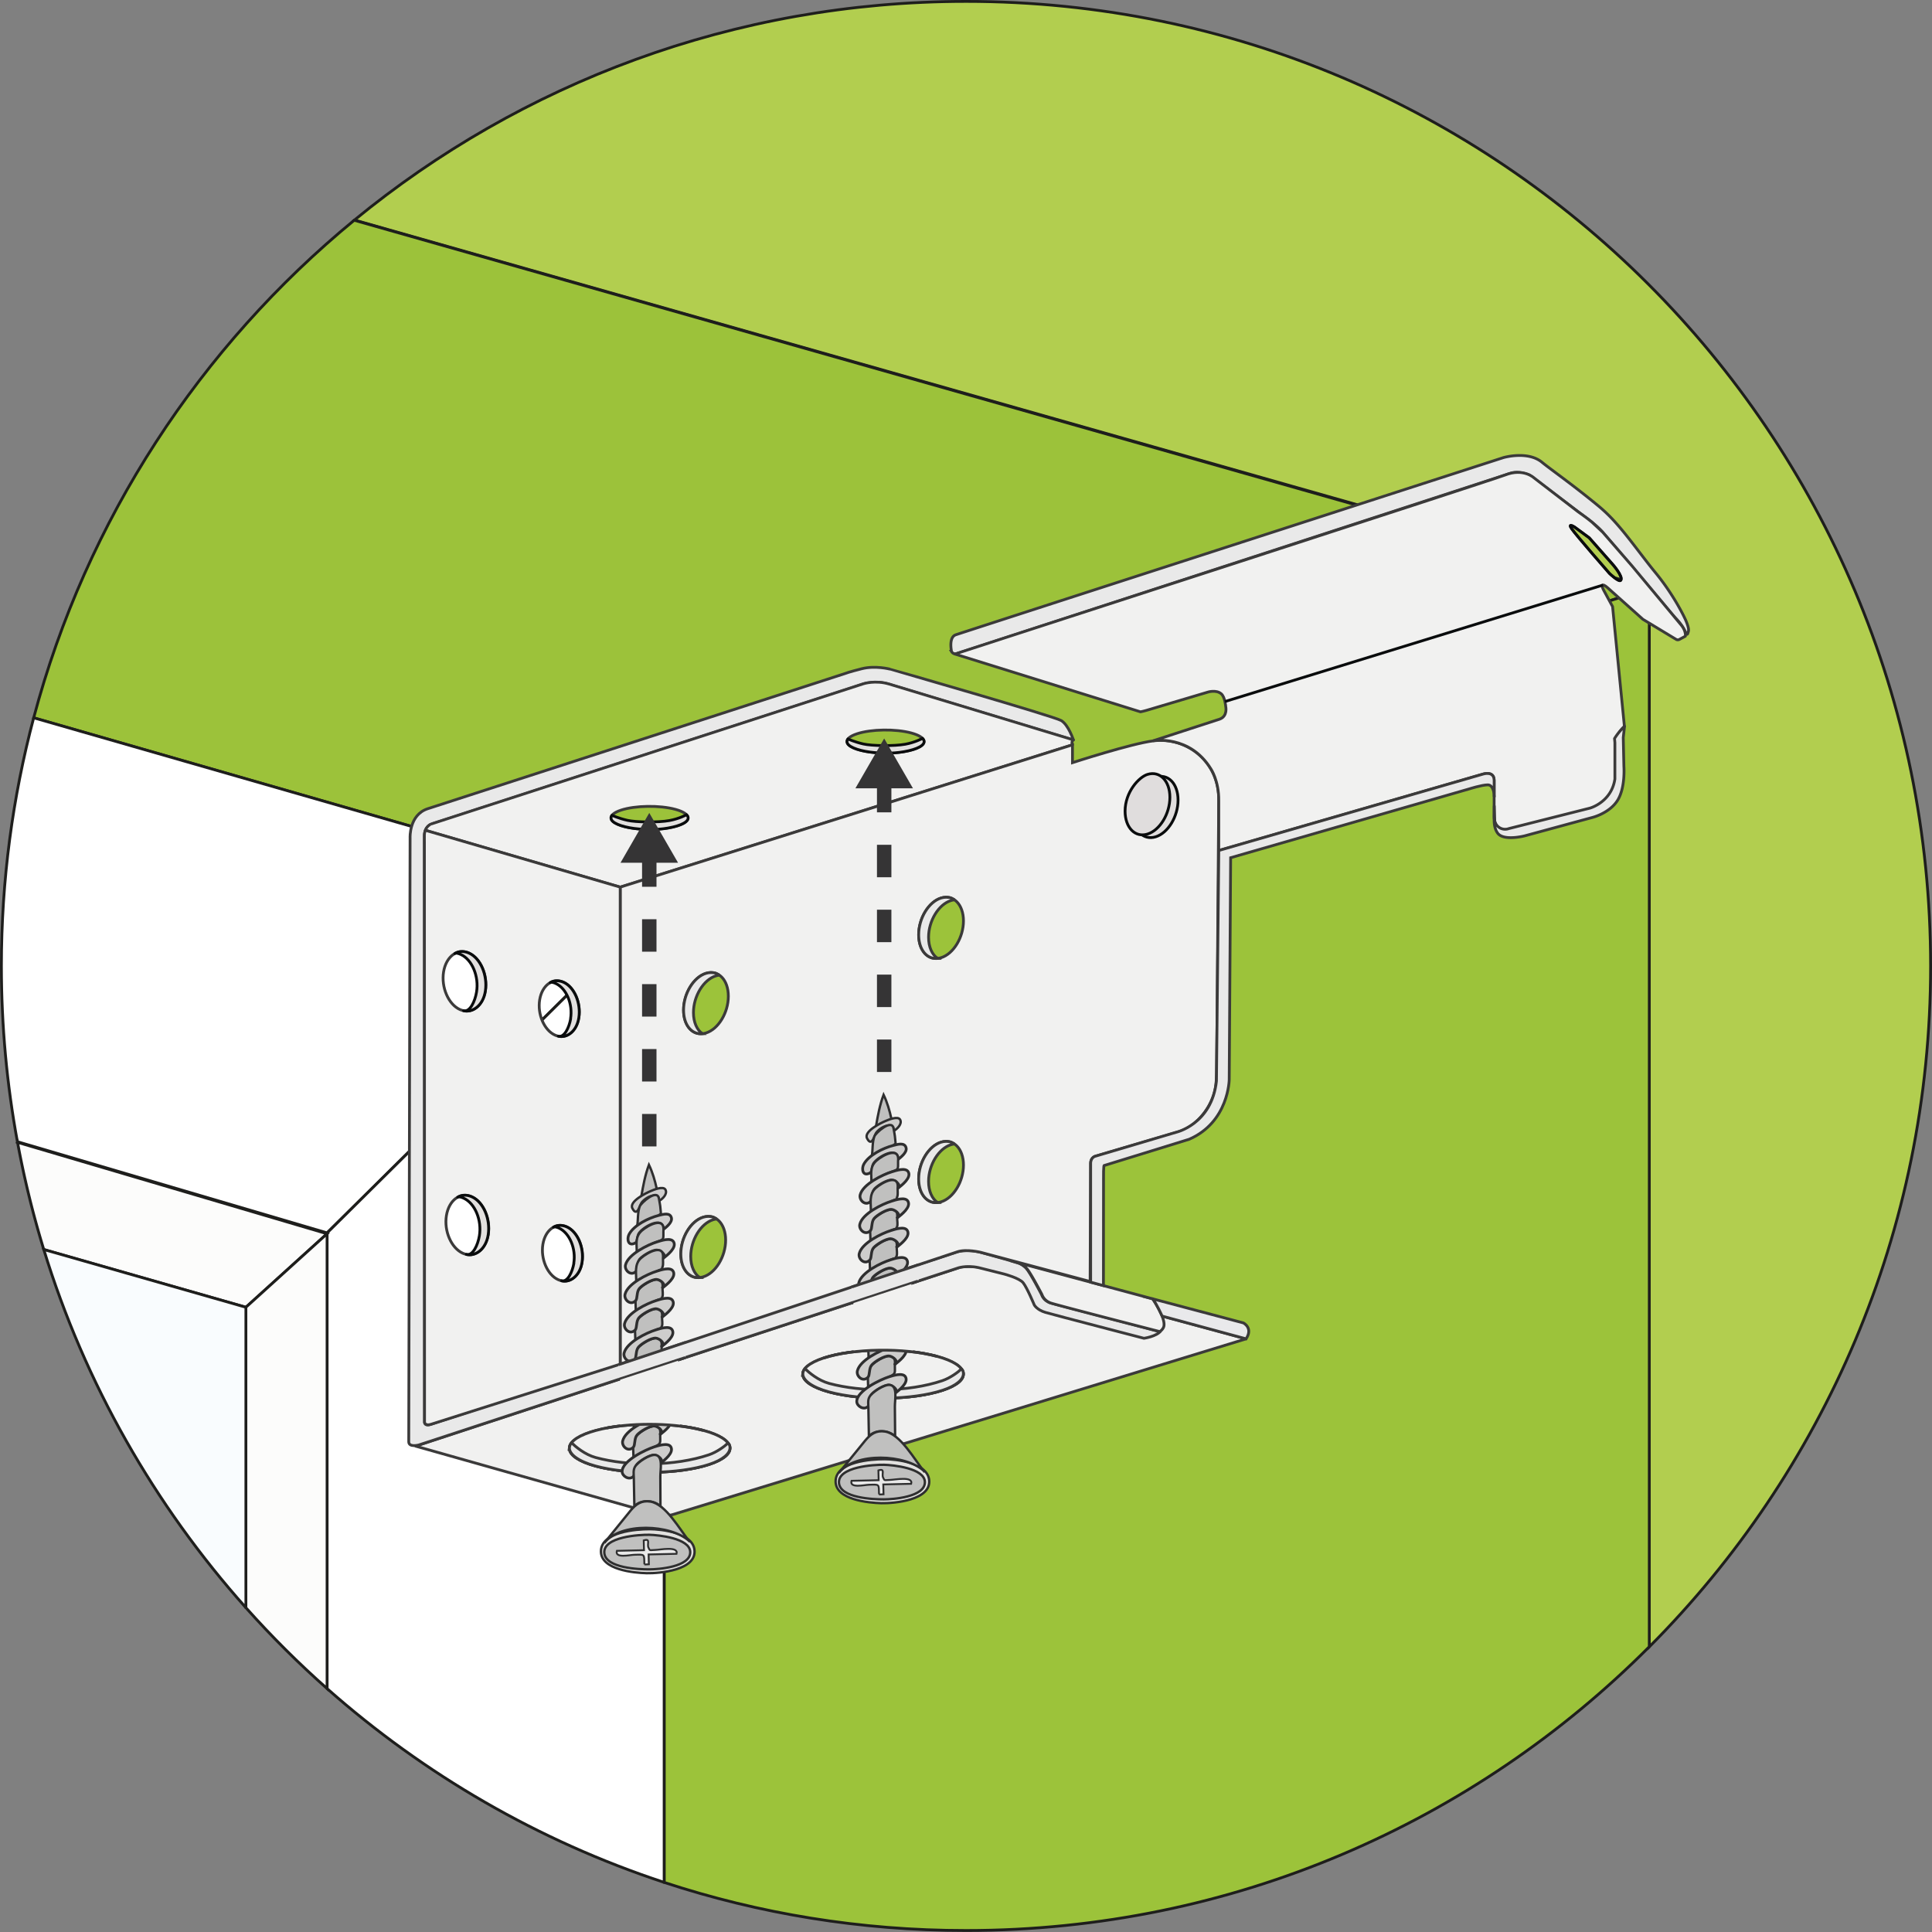 <svg xmlns="http://www.w3.org/2000/svg" xmlns:xlink="http://www.w3.org/1999/xlink" viewBox="0 0 172.626 172.626"><rect x="0" y="0" width="172.626" height="172.626" fill="#808080" stroke="none"/><style><![CDATA[.Y{stroke-miterlimit:10}.Z{stroke-width:.25}.a{fill:#c0c0bf}.b{stroke-width:.212}.c{fill:#cecdcc}.d{stroke:#3b3a3a}.e{stroke-width:.247}.f{fill:#e9e9e9}.g{fill:#f1f1f0}.h{stroke-linejoin:round}.i{stroke:#0a0c0d}.j{stroke-width:.165}.k{stroke-width:1.289}.l{stroke-dasharray:2.9,2.9}]]></style><g stroke="#1e1e1c" class="Z"><g class="Y"><path d="M86.313.125c-20.742 0-39.77 7.33-54.643 19.536l115.69 32.845.005 94.642c15.534-15.588 25.137-37.1 25.137-60.835 0-47.6-38.587-86.188-86.188-86.188z" fill="#b2ce4f"/><path d="M59.342 80.332l88.024-27.768L31.648 19.68C17.9 30.97 7.71 46.435 3.01 64.136l56.33 16.196z" fill="#9cc23a"/><path d="M147.366 52.563l-88.024 27.77v87.86c8.485 2.794 17.55 4.3 26.97 4.3 23.856 0 45.447-9.693 61.053-25.355V52.563z" fill="#9cc33a"/></g><g fill="#fff" class="h"><path d="M.125 86.313c0 5.362.494 10.61 1.43 15.7l27.67 8.147 30.116-29.83L3.01 64.136C1.132 71.213.125 78.645.125 86.313z"/><path d="M29.226 150.878c8.663 7.665 18.878 13.613 30.116 17.313v-87.86L29.226 110.16v40.718z"/></g><g class="Y"><g fill="#fcfcfb"><path d="M1.567 102.068a85.59 85.59 0 0 0 2.345 9.579l18.06 5.16 7.255-6.57-27.66-8.168z"/><path d="M21.97 143.65c2.274 2.55 4.696 4.962 7.255 7.226v-40.642l-7.255 6.57v26.846z"/></g><path d="M21.97 143.65v-26.846l-18.06-5.16c3.684 11.995 9.915 22.87 18.06 32.005z" fill="#f9fcfe"/></g></g><g class="d h Y Z"><path d="M37.14 129.214l21.66 6.125s.843.14 1.273 0 51.263-15.712 51.263-15.712l-23.088-6.254c-1.26-.34-2.4-.16-2.4-.16L37.14 129.214zm36.448-7.87c2.662-.877 7.2-.946 10.137-.15s3.158 2.153.496 3.03-7.197.945-10.135.15-3.157-2.152-.498-3.03zm-20.855 6.623c2.662-.877 7.2-.946 10.137-.15s3.158 2.153.496 3.03-7.197.945-10.135.15-3.158-2.152-.498-3.03z" class="g"/><path d="M103.64 118.983l-9.768-2.56c-.66-.208-.807-.755-.807-.755s-1.027-1.99-1.392-2.368c-.147-.153-.414-.39-.705-.468l-3.267-.916c-1.426-.388-2.307-.016-2.307-.016l-46.925 15.374c-.526.173-.535-.178-.535-.178l-.012-52.4c0-.883.643-1.068.643-1.068l38.58-12.517s1.07-.35 2.316.03l16.45 4.982s-.44-1.354-1.09-1.74-15.284-4.6-15.305-4.596c0 0-1.303-.342-2.52-.034s-1.437.41-1.437.41l-37.35 12.1c-1.664.548-1.567 2.59-1.567 2.59l-.12 53.966c0 .536.896.292.896.292l48.08-15.783s.76-.316 1.942-.064l2.284.573s1.378.362 1.702.787c.37.485.984 1.967.984 1.967s.224.447 1.01.676 8.793 2.31 8.793 2.31 1.1-.153 1.494-.643" class="f"/><path d="M38.005 74.185l17.412 5.08L95.824 66.55s-.138-.307.086-.443l-16.45-4.982c-1.247-.38-2.316-.03-2.316-.03l-38.58 12.517c.001 0-.386.11-.56.573zm38.565-8.62c1.277-.42 3.453-.454 4.862-.07s1.514 1.032.236 1.453-3.45.453-4.86.07-1.515-1.03-.238-1.452zm-21.085 6.822c1.277-.42 3.453-.454 4.862-.07s1.514 1.032.236 1.453-3.45.453-4.86.07-1.516-1.03-.238-1.452z" class="g"/></g><path d="M103.603 118.994c.152-.096.282-.224.358-.393.313-.695-.974-2.55-.974-2.55l-12.713-3.414.717.224a1.99 1.99 0 0 1 .722.45c.365.38 1.392 2.368 1.392 2.368s.154.54.807.755 9.768 2.56 9.768 2.56" class="Y Z d g"/><path d="M102.988 116.05l8.108 2.154s.9.45.24 1.422l-7.5-2.032s-.527-1.163-.846-1.544z" fill="#e9e9eb" class="Y Z d"/><g class="g Y Z d"><path d="M55.417 79.265v42.624l30.13-10.04c.806-.266 2.076.046 2.076.046l9.78 2.61.047-10.58c0-.487.406-.61.406-.61l7.597-2.234c1.325-.452 2.53-1.802 3-3.287.25-.8.242-1.51.254-2.695l.04-4.082.15-19.5c.057-3.494-2.875-5.687-5.84-5.322-1.976.244-7.23 1.95-7.23 1.95V66.55l-40.41 12.715zm26.667 26.073c.001-1.472.897-2.94 2.003-3.283s2 .574 2 2.046-.894 2.945-2 3.286-2.003-.577-2.003-2.05zm-.001-21.815c.001-1.472.897-2.94 2.003-3.283s2 .574 2 2.046-.894 2.945-2 3.286-2.003-.577-2.003-2.05zm-17.005 5.49c0 1.473-.894 2.945-2 3.286s-2.003-.576-2.003-2.048.897-2.94 2.003-3.283 2 .573 2 2.045zm-4.245 23.026c.001-1.472.897-2.94 2.003-3.283s2 .574 2 2.046-.894 2.945-2 3.286-2.003-.576-2.003-2.05z"/><path d="M37.922 75.294l.012 51.802s.06.336.582.164l16.9-5.37V79.265L38.01 74.188s-.088.2-.09.406v.7zm10.585 35.888c.213-1.297 1.175-2 2.137-1.562s1.575 1.857 1.362 3.156-1.175 2-2.137 1.562-1.575-1.86-1.362-3.156zm-.286-21.854c.213-1.297 1.175-2 2.137-1.562s1.575 1.857 1.362 3.156-1.175 2-2.137 1.562-1.575-1.86-1.362-3.156zm-8.332 19.278c.227-1.385 1.254-2.135 2.28-1.668s1.682 1.983 1.454 3.37-1.254 2.135-2.28 1.667-1.682-1.983-1.454-3.368zm-.254-21.774c.227-1.385 1.254-2.135 2.28-1.668s1.682 1.983 1.454 3.37-1.254 2.135-2.28 1.667-1.68-1.983-1.454-3.368z"/></g><g class="f Y Z d"><use xlink:href="#B"/><use xlink:href="#B" x="-21.007" y="6.73"/><use xlink:href="#B" y="21.815"/><use xlink:href="#B" x="-21.251" y="28.518"/></g><g fill="#e0dddd" class="i Y Z"><path d="M103.26 74.77c-1.106.342-2.003-.576-2.003-2.048s.897-2.94 2.003-3.283 2 .574 2 2.046-.894 2.944-2 3.285"/><path d="M102.53 74.525c-1.106.342-2.003-.576-2.003-2.048.001-1.697 1.222-3.04 2.003-3.283 1.105-.34 2 .574 2 2.046s-.894 2.944-2 3.285"/></g><g class="d Y Z"><path d="M85.02 58.2s-.283-1.25.378-1.48c.774-.267 48.925-15.83 48.925-15.83s2.187-.644 3.467.422c.712.593 2.644 1.928 4.995 3.866a14.2 14.2 0 0 1 1.437 1.369c1.245 1.36 2.518 3.19 3.695 4.62 1.683 2.045 2.61 4.05 2.61 4.05s.425.85.335 1.188c-.193.73-.09-.137-1.187-1.217-.188-.185-3.465-4.15-6.516-7.68-.423-.5-1.257-1.125-1.6-1.37l-4.89-3.688s-.953-.407-1.687-.17l-49.408 16.09s-.34.2-.566-.17z" class="f"/><path d="M85.326 58.44l16.58 5.163s.36-.07.837-.222l5.187-1.542s.725-.23 1.183.147c.34.278.407 1.14.407 1.14s.2.854-.534 1.128l-5.93 1.93s3.24-.56 5.133 2.508c0 0 .73 1.067.708 2.855v4.448l23.6-6.825s1.005-.335 1.005.548v3.2s-.06 1.493 1.22 1.3l7.312-1.86s2.224-.73 2.407-2.773 0-3.656 0-3.656.06-.396.7-1.036L144.085 54.2l-.772-1.422c-.264-.46-.192-.73.33-.26l3.153 2.818 3 1.813s.137.046.23 0l.564-.305s.076-.41-.32-.93l-4.433-5.332-2.635-3.032-.964-.9c-.467-.392-1.224-.914-1.224-.914l-3.94-3.03s-.94-.913-2.598-.263c-1.12.44-49.15 15.994-49.15 15.994zm55.368-11.343l1.305.96 2.072 2.346s1 1.115.746 1.45c-.147.202-1.005-.612-1.005-.612s-2.98-3.412-3.377-3.99.26-.153.26-.153z" class="g h"/></g><path d="M109.45 62.684l33.775-10.408" fill="none" class="Y Z h i"/><path d="M145.152 64.904l-.112.995.056 2.58s.15 1.923-.582 3.06-2.236 1.502-2.236 1.502l-6.032 1.64s-1.91.503-2.44-.252c-.183-.26-.297-.613-.302-1.117l.01-1.28.042 1.314a.95.95 0 0 0 1.259.689l7.253-1.83s1.92-.528 2.224-2.6v-3.25l-.032-.365s.343-.584.892-1.087z" class="Y Z d f h"/><path d="M140.694 47.096s-.655-.427-.26.152 3.377 3.99 3.377 3.99.858.814 1.005.612c.244-.335-.746-1.45-.746-1.45L142 48.055l-1.305-.96z" fill="none" class="Y Z h i"/><g class="d Y Z"><path d="M133.515 71.078s-.043-.96-.59-.95-1.642.36-1.642.36l-21.323 6.15-.128 19.818s-.034 3.798-3.575 5.337l-7.595 2.346s-.073-.148-.06 1.374l-.008 9.357-1.143-.307v-10.64s-.003-.485.406-.61l7.21-2.137s3.206-.7 3.624-4.583l.208-20.6 23.6-6.825s.983-.328 1.005.548l.001 1.36z" class="f"/><use xlink:href="#C" class="g"/><path d="M50.874 129.366c-.001.584.793 1.206 2.356 1.63 2.938.796 7.472.728 10.135-.15 1.245-.41 1.848-.964 1.86-1.478.007-.297-.172-.43-.172-.43-.3.287-.993.807-1.712 1.05-3.05 1.028-7.174 1.04-10.112.245-.98-.266-1.792-.965-2.16-1.316 0 0-.147.103-.196.45z" class="f"/><use xlink:href="#C" x="20.854" y="-6.623" class="g"/><path d="M71.73 122.743c-.001.584.793 1.206 2.356 1.63 2.938.796 7.472.728 10.135-.15 1.245-.41 1.848-.964 1.86-1.478.007-.297-.172-.43-.172-.43-.3.287-.993.807-1.712 1.05-3.05 1.028-7.174 1.04-10.112.245-.98-.266-1.792-.965-2.16-1.316-.001 0-.148.103-.196.45z" class="f"/></g><g fill="#e2e0df" class="h i Y Z"><use xlink:href="#D"/><use xlink:href="#D" x="21.085" y="-6.822"/><path d="M42.58 88.64c.227-1.385-.385-2.893-1.412-3.36-.148-.067-.405-.165-.527-.083.365-.243.86-.223 1.274-.033 1.027.467 1.66 1.98 1.455 3.368-.2 1.358-1.187 1.97-1.954 1.776.578.146 1.028-.84 1.164-1.668zm.254 21.775c.227-1.385-.385-2.893-1.412-3.36-.148-.067-.405-.165-.527-.083.365-.243.86-.223 1.274-.033 1.027.467 1.66 1.98 1.455 3.368-.2 1.358-1.187 1.97-1.954 1.776.58.146 1.028-.84 1.164-1.668zm8.432 2.462c.213-1.297-.36-2.7-1.322-3.147-.14-.063-.38-.155-.494-.078.342-.228.806-.2 1.194-.03.962.438 1.555 1.854 1.362 3.155-.188 1.272-1.112 1.846-1.83 1.664.542.136.964-.788 1.1-1.563zm-.286-21.855c.213-1.297-.36-2.7-1.322-3.147-.14-.063-.38-.155-.494-.078.342-.228.806-.2 1.194-.03.962.438 1.555 1.854 1.362 3.155-.188 1.272-1.112 1.846-1.83 1.664.542.137.964-.787 1.1-1.563z"/></g><g stroke="#2e2e2f" class="Y"><g class="b"><path d="M79.646 99.958c-.162-.733-.372-1.46-.697-2.138-.34.907-.515 1.868-.68 2.82.43-.286.954-.386 1.376-.68z" class="a"/><use xlink:href="#E" class="c"/><path d="M79.83 100.778c-.194-.788-1.573.432-1.7.755-.195.498-.154 1.257-.218 1.787.282-.22.587-.43.904-.598.236-.124.836-.206 1.02-.384.27-.263.173-.074.146-.584-.018-.324-.102-.654-.15-.976z" class="a"/></g><use xlink:href="#F" class="c e"/><path d="M80.244 103.767c.16-1.37-1.37-.56-1.933-.058-.622.554-.45 1.2-.438 1.972.557-.414 1.154-.767 1.815-.988.646-.217.545-.226.556-.926z" class="a b"/><use xlink:href="#G" class="c e"/><g class="a b"><use xlink:href="#H"/><use xlink:href="#I"/></g><use xlink:href="#J" class="c e"/><use xlink:href="#K" class="a b"/><use xlink:href="#L" class="c e"/><use xlink:href="#M" class="a b"/><use xlink:href="#N" class="c e"/><use xlink:href="#O" class="a b"/><use xlink:href="#N" x="-0.042" y="2.617" class="c e"/><use xlink:href="#M" x="-0.083" y="5.236" class="a b"/><use xlink:href="#J" x="-0.176" y="10.48" class="c e"/><use xlink:href="#P" class="a b"/><g class="c e"><use xlink:href="#J" x="-0.218" y="13.097"/><path d="M79.98 124.494c.336-.27 1.235-.943.922-1.478-.24-.4-1.144-.097-1.492.012-.706.223-2.866 1.23-2.857 2.202.004.41.623.8.997.443.187-.174.084-.81.35-1.112.274-.31 1.117-.826 1.526-.81.282.012.9.417.554.742z"/></g><g class="b"><path d="M79.98 128.338l-.023-2.658c-.005-.624.27-1.833-.438-1.933-.5-.07-1.603.648-1.836 1.074-.164.3-.098.638-.093.97l.047 2.53c.6-.613 1.74-.57 2.343.017z" class="a"/><path d="M78.996 130.377c1.098.002 3.82.316 4.02 1.824.246 1.844-3.133 2.136-4.266 2.11-1.118-.027-4.114-.3-4.088-1.968.027-1.743 3.185-1.967 4.333-1.965z" fill="#e2e1df"/><path d="M78.987 130.88c.798.018 3.613.3 3.652 1.53.043 1.36-2.875 1.56-3.674 1.56-.886 0-3.887-.1-4.002-1.462-.125-1.457 3.16-1.647 4.024-1.628zm3.563.57c-.822-1.008-2.098-3.327-3.477-3.54-.784-.122-1.278.224-1.756.794L74.96 131.6c1.445-1.875 5.957-1.68 7.6-.16z" class="a"/></g><path d="M78.543 133.52c-.025-.95.056-.878-.9-.856-.397.01-1.763.343-1.557-.353l2.422-.055-.023-.876c.642-.2.272.326.42.64s.086.225.585.214c.45-.01 2.125-.362 1.927.345l-2.495.057.023.876c-.117.001-.288.036-.402.008z" class="f j"/><g class="b"><path d="M58.68 106.214c-.162-.733-.372-1.46-.697-2.138-.34.907-.515 1.868-.68 2.82.43-.286.953-.386 1.376-.68z" class="a"/><use xlink:href="#E" x="-20.968" y="6.256" class="c"/><path d="M58.863 107.034c-.194-.788-1.573.432-1.7.755-.195.498-.154 1.257-.218 1.787.282-.22.587-.43.904-.598.236-.124.836-.206 1.02-.384.27-.263.173-.074.146-.584-.017-.323-.1-.654-.15-.976z" class="a"/></g><use xlink:href="#F" x="-20.968" y="6.255" class="c e"/><path d="M59.276 110.024c.16-1.37-1.37-.56-1.933-.058-.622.554-.45 1.2-.438 1.972.557-.414 1.154-.767 1.815-.988.646-.218.545-.227.556-.926z" class="a b"/><use xlink:href="#J" x="-20.936" y="3.632" class="c e"/><g class="a b"><use xlink:href="#H" x="-20.968" y="6.256"/><use xlink:href="#I" x="-20.968" y="6.256"/></g><use xlink:href="#J" x="-20.978" y="6.257" class="c e"/><use xlink:href="#K" x="-20.968" y="6.257" class="a b"/><use xlink:href="#G" x="-21.05" y="11.503" class="c e"/><path d="M59.113 120.32c.163-1.395-1.4-.543-1.97-.03-.613.553-.413 1.385-.408 2.145.602-.448 1.222-.727 1.903-1.026.33-.145.335-.014.46-.292.087-.192.01-.573.013-.796z" class="a b"/><use xlink:href="#J" x="-21.06" y="11.5" class="c e"/><use xlink:href="#O" x="-20.97" y="6.256" class="a b"/><use xlink:href="#G" x="-21.133" y="16.742" class="c e"/><path d="M59.03 125.555c.163-1.395-1.4-.543-1.97-.03-.613.553-.413 1.385-.408 2.145.602-.448 1.222-.727 1.903-1.026.33-.145.335-.014.46-.292.087-.19.01-.573.013-.796z" class="a b"/><use xlink:href="#J" x="-21.144" y="16.735" class="c e"/><use xlink:href="#P" x="-20.968" y="6.256" class="a b"/><g class="c e"><use xlink:href="#L" x="-21.134" y="16.731"/><path d="M59.014 130.75c.336-.27 1.235-.943.922-1.477-.24-.4-1.144-.097-1.492.012-.706.223-2.866 1.23-2.857 2.202.004.41.623.8.997.443.187-.174.084-.81.35-1.112.274-.31 1.117-.826 1.526-.81.28.01.9.416.554.74z"/></g><g class="b"><path d="M59.013 134.594L59 131.936c-.005-.624.27-1.833-.438-1.933-.5-.07-1.603.648-1.836 1.074-.164.3-.098.638-.093.97l.047 2.53c.6-.613 1.74-.57 2.343.017z" class="a"/><path d="M58.028 136.633c1.098.002 3.82.316 4.02 1.824.246 1.844-3.133 2.136-4.266 2.11-1.118-.027-4.114-.3-4.088-1.968.027-1.743 3.185-1.966 4.333-1.965z" fill="#e2e1df"/><path d="M58.02 137.135c.798.018 3.613.3 3.652 1.53.043 1.36-2.875 1.56-3.674 1.56-.886 0-3.887-.1-4.002-1.462-.124-1.457 3.16-1.647 4.024-1.628zm3.563.572c-.822-1.008-2.098-3.327-3.477-3.54-.784-.122-1.278.224-1.756.794l-2.356 2.906c1.445-1.874 5.957-1.68 7.6-.16z" class="a"/></g><path d="M57.576 139.776c-.025-.95.056-.878-.9-.856-.397.01-1.763.343-1.557-.353l2.422-.055-.023-.876c.642-.2.272.326.42.64s.086.225.585.214c.45-.01 2.125-.362 1.927.345l-2.495.057.023.876c-.118.001-.29.036-.402.008z" class="f j"/></g><path d="M61.252 120.016L55.27 122v1.167l5.98-1.963z" class="f"/><g class="Y Z d h"><path d="M55.3 123.24l5.914-1.935" class="g"/><path d="M61.252 119.944l-5.983 1.992" class="f"/></g><path d="M60.594 121.58l-5.177 1.7v4.056s2.5-.348 5.357.013" class="g"/><path d="M54.184 127.595c2.66-.506 6.22-.443 8.668.22" fill="none" class="Y Z d"/><path d="M82.084 113.073l-5.98 1.995v1.27l5.98-1.967z" class="f"/><g class="Y Z d h"><path d="M76.1 116.413l5.915-1.946" class="g"/><path d="M82.084 113.002l-5.983 1.992" class="f"/></g><path d="M81.44 114.728l-5.177 1.7v4.3s2.46-.34 5.32 0" class="g"/><g fill="none" class="Y"><path d="M73.583 121.343c2.662-.877 7.2-.946 10.137-.15" class="Z d"/><path d="M79.002 69.683v26.945" stroke="#353435" class="k l"/></g><path d="M76.432 70.435l2.57-4.452 2.57 4.452z" fill="#353435"/><path d="M58.014 76.334v26.945" fill="none" stroke="#353435" class="Y k l"/><path d="M55.444 77.087l2.57-4.452 2.57 4.452z" fill="#353435"/><defs ><path id="B" d="M85.285 80.4c-.102.01-.207.03-.314.064-1.106.342-2.003 1.81-2.003 3.283 0 .874.316 1.552.804 1.888 0 0-.3.01-.464-.034-.72-.182-1.224-.975-1.224-2.08.001-1.472.897-2.945 2.003-3.283.276-.085.606-.1.902 0l.296.16"/><path id="C" d="M63.366 130.845c-2.66.876-7.197.945-10.135.15s-3.157-2.152-.498-3.03 7.2-.946 10.137-.15 3.158 2.153.496 3.03"/><path id="D" d="M61.345 72.796s-.667.365-1.54.523c-1.002.182-2.98.152-3.742-.02s-1.385-.45-1.385-.45-.153.184-.04.398c.204.39 1.25.722 2.458.822.86.07 1.875.097 3.028-.172 1.07-.25 1.65-.667 1.22-1.1z"/><path id="E" d="M79.87 101.038c.29-.158.767-.613.557-.996-.197-.36-1.08.027-1.306.12-.393.162-1.96.925-1.652 1.54.42.843.678-.272.798-.457.326-.502 1.47-1.117 1.603-.21z"/><path id="F" d="M80.243 103.6c.253-.203.807-.63.72-1.028-.115-.525-.75-.328-1.16-.223-.867.222-2.205.862-2.636 1.7-.192.378-.106 1.12.578.75.204-.1.158-.613.317-.85.403-.595 2.165-1.583 2.18-.36z"/><path id="G" d="M80.23 106.175c.335-.27 1.232-.94.922-1.474-.24-.412-1.117-.106-1.47.003-.818.25-2.59 1.103-2.827 2.06-.118.478.483 1.04.943.578.187-.187.07-.793.344-1.106s1.123-.822 1.536-.8c.278.014.892.415.553.74z"/><path id="H" d="M80.205 106.196c.163-1.395-1.4-.543-1.97-.03-.613.553-.413 1.385-.408 2.145.607-.452 1.253-.68 1.912-1.018.446-.23.3.018.438-.388.067-.196.02-.498.027-.708z"/><path id="I" d="M80.164 108.822c.163-1.395-1.4-.543-1.97-.03-.613.553-.413 1.385-.408 2.145.603-.448 1.222-.727 1.903-1.024.332-.145.334-.012.46-.29.087-.193.01-.576.013-.8z"/><path id="J" d="M80.2 108.8c.335-.27 1.232-.94.922-1.474-.24-.412-1.117-.106-1.47.003-.818.25-2.59 1.103-2.827 2.06-.118.478.483 1.04.943.578.187-.187.07-.793.344-1.106s1.123-.822 1.536-.8c.277.013.89.414.553.74z"/><path id="K" d="M80.122 111.443c.163-1.395-1.4-.543-1.97-.03-.613.553-.413 1.385-.408 2.145.603-.448 1.222-.727 1.903-1.024.332-.145.334-.012.46-.29.088-.193.01-.576.013-.8z"/><path id="L" d="M80.148 111.422c.335-.27 1.232-.94.922-1.474-.24-.412-1.117-.106-1.47.003-.818.25-2.59 1.103-2.827 2.06-.118.478.483 1.04.943.578.187-.187.07-.793.344-1.106s1.123-.822 1.536-.8c.278.013.892.414.553.74z"/><path id="M" d="M80.08 114.064c.163-1.395-1.4-.543-1.97-.03-.613.553-.413 1.385-.408 2.145.602-.448 1.222-.727 1.903-1.026.33-.145.335-.014.46-.292.088-.192.01-.573.013-.796z"/><path id="N" d="M80.107 114.043c.335-.27 1.232-.94.922-1.474-.24-.412-1.117-.106-1.47.003-.818.25-2.59 1.103-2.827 2.06-.118.478.483 1.04.943.578.187-.187.07-.793.344-1.106s1.123-.822 1.536-.8c.277.014.89.415.553.74z"/><path id="O" d="M80.04 116.682c.163-1.395-1.4-.543-1.97-.03-.613.553-.413 1.385-.408 2.145.606-.45 1.228-.73 1.913-1.028.335-.146.342-.014.467-.294.085-.188-.002-.573-.003-.792z"/><path id="P" d="M79.956 121.917c.163-1.395-1.4-.543-1.97-.03-.613.553-.413 1.385-.408 2.145.602-.448 1.225-.727 1.903-1.032.606-.272.462-.338.474-1.082z"/></defs></svg>